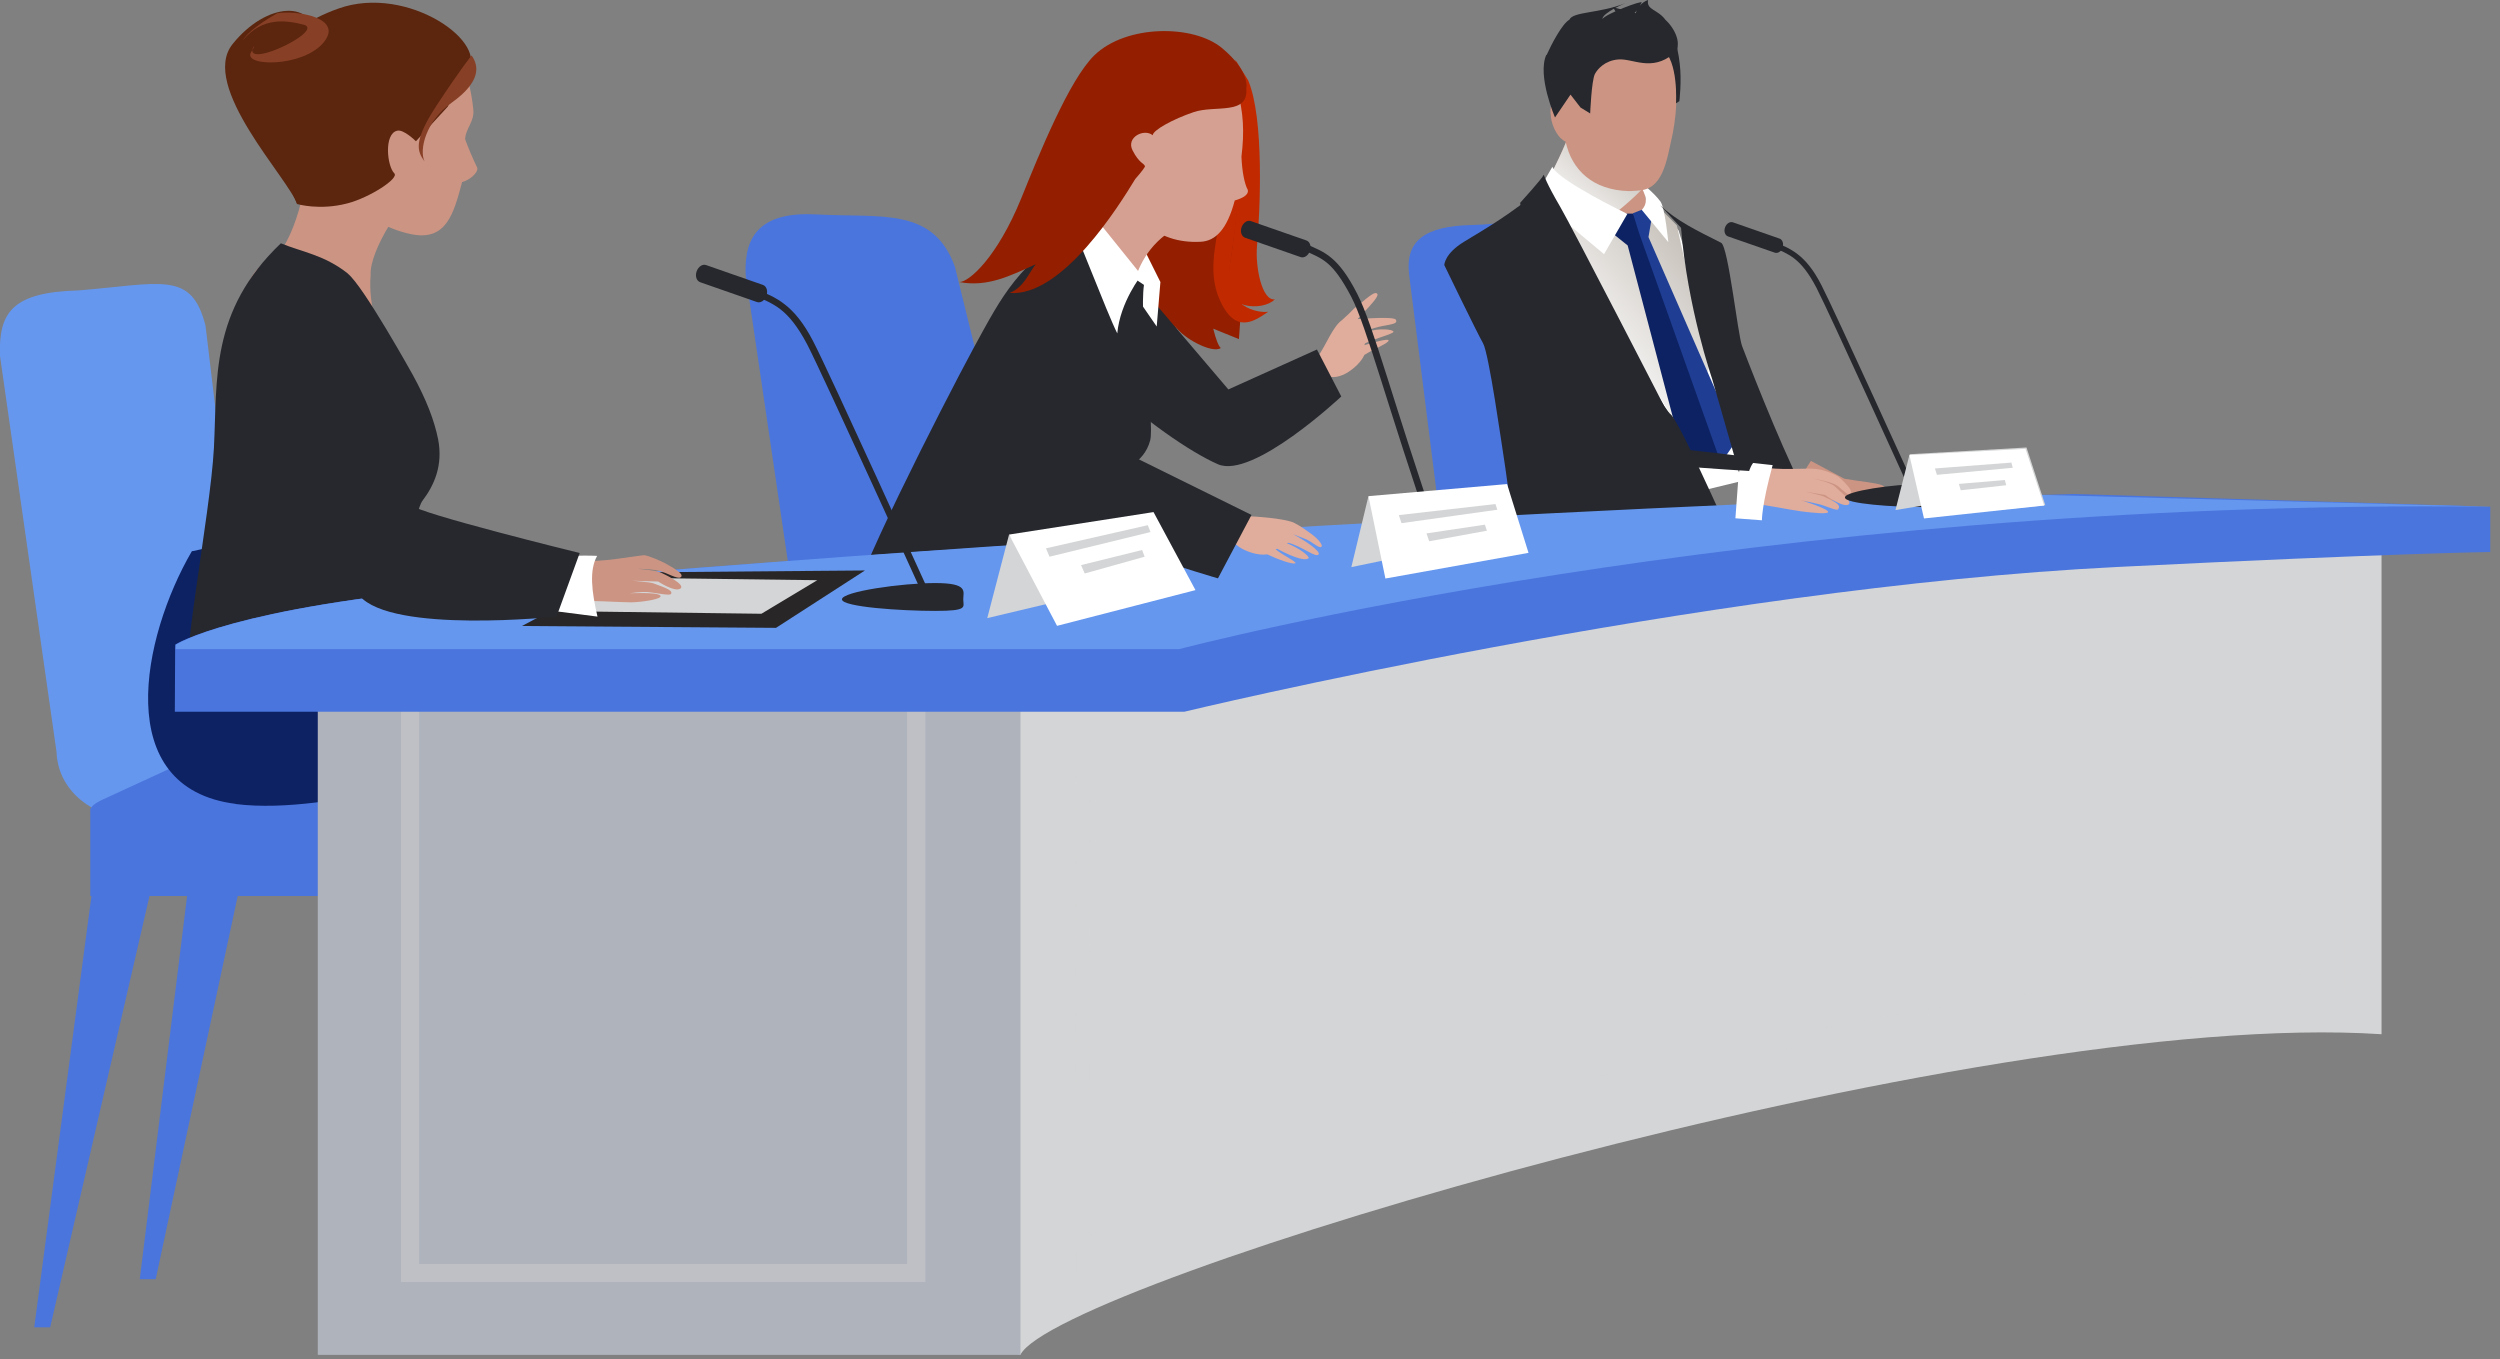 <svg xmlns="http://www.w3.org/2000/svg" width="149" height="81" viewBox="0 0 149 81" fill="none"><rect x="0" y="0" width="149" height="81" fill="#808080" stroke="none"/><g clip-path="url(#clip0_847_10346)"><path d="M60.46 14.08C60.46 14.08 61.83 14.75 64.71 6.09C65.88 2.57 65.27 3.85 67.3 3.1C72.73 1.09 74.07 4.56 74.32 4.97L74.74 7.74L73.84 20.21L72.31 19.59C72.46 20.2 72.62 20.63 72.76 20.74C72.27 21.1 70.49 20.16 70.01 19.4C70.44 20.25 71.14 20.81 70.81 20.86C68.07 21.25 65.45 18.12 64.62 16.02L60.45 14.08H60.46Z" fill="#931F00"></path><path d="M73.63 3.58C73.63 3.58 74.46 9.38 73.16 16.59C72.83 18.45 75.28 18.57 75.98 17.84C75.22 17.95 74.8 15.92 74.92 14.62C75.11 12.52 75.35 7.04 74.39 4.79L73.63 3.57V3.58Z" fill="#C12900"></path><path d="M73.45 3.87C74.56 4.87 74.09 10.6 73.3 15.87C72.93 18.31 74.96 18.67 75.59 18.58C74.83 19.08 73.63 20.04 72.67 17.81C71.43 14.93 73.92 11.5 73.22 6.59C72.75 3.26 73.45 3.87 73.45 3.87Z" fill="#C12900"></path><path d="M78.57 21.22C79.08 20.47 79.43 19.48 79.98 19.08C80.75 18.39 80.59 18.46 80.8 18.31C81.24 17.99 82 17.21 82.1 17.55C82.14 17.7 81.64 18.25 81.26 18.64L80.91 19.02C81.44 18.97 83.08 18.87 83.19 19.05C83.42 19.42 82.34 19.31 81.57 19.68C81.57 19.71 81.56 19.74 81.55 19.77C82.13 19.54 83.06 19.63 83.05 19.77C83.05 19.91 81.91 20.17 81.35 20.47C81.34 20.51 81.33 20.54 81.32 20.57C81.84 20.41 82.77 20.15 82.76 20.29C82.76 20.46 81.89 20.79 81.32 21.15C81.08 21.69 80.45 22.16 80.07 22.33C79.42 22.62 79.1 22.38 79.1 22.38L78.58 21.22H78.57Z" fill="#E0AC9B"></path><path d="M78.49 20.83L73.21 23.21L68.7 17.91C68.7 17.91 65.71 13.91 63.14 17.39C61.34 19.83 69.25 26.21 72.59 27.67C74.67 28.58 79.94 23.63 79.94 23.63L78.49 20.83Z" fill="#26282D"></path><path d="M68.13 14.74L69.16 16.81L68.94 19.46L67.06 16.73L68.13 14.74Z" fill="white"></path><path d="M75.65 66.84H76.52L73.73 41.92L72.03 38.98L51.98 38.61V43.79H52.04L49.18 66.99H50.04L55.01 43.79H71.05L75.65 66.84Z" fill="#4A75DD"></path><path d="M56.92 15.92C55.63 12.33 52.58 12.99 48.68 12.78C45.4 12.6 44.34 13.98 44.44 16.36L47.61 37.9C47.7 40.13 49.87 41.73 52.43 41.47C55 41.21 62.55 40.48 62.42 38.26L56.92 15.93V15.92Z" fill="#4A75DD"></path><path d="M69.87 69.46H71.24L68.54 46.15L72.32 44.31L72.59 38.3L46.49 41.38L46.45 45.25H46.51L43.43 69.62H44.3L49.67 45.25L65.86 46.15L69.87 69.46Z" fill="#4A75DD"></path><path d="M47.37 41.71C46.31 41.71 46.23 41.33 47.19 40.89L54.29 37.62C55.26 37.17 55.04 37.06 56.11 37.06L71.71 37.75C72.77 37.75 73.7 38.37 72.86 39.03L69.81 40.3C68.97 40.95 68.12 42.68 67.06 42.67L47.38 41.69L47.37 41.71Z" fill="#4A75DD"></path><path d="M72.96 12.65C67.38 13.47 67.52 17.61 67.27 18.49C66.89 19.83 66.06 17.89 64.6 16.08C63.32 14.48 63.29 13.96 62.32 13.19C63.46 12.69 68.54 7.45 69.18 4.56C69.8 1.67 72.96 12.65 72.96 12.65Z" fill="#D5A092"></path><path d="M65.47 14.85C66.19 15.68 68.18 16.98 68.18 16.98C67.88 19.14 68.82 25.21 68.55 26.25C68.17 27.7 66.77 27.99 66.18 28.63C64.22 30.73 64.09 32.68 64.85 34.04C65.31 34.87 55.31 36.4 55.31 36.4C55.31 36.4 51.72 36.93 50.94 35.99C50.45 35.4 56.17 24.18 57.99 20.81C59.83 17.44 60.63 15.8 64.51 13.34C64.81 15.19 64.62 13.88 65.47 14.85Z" fill="#26282D"></path><path d="M67.9 2.51C64.81 2.98 64.98 5.36 66.02 9.15C67.07 12.94 68.92 14.54 71.55 14.41C72.45 14.37 73.14 13.66 73.59 11.95C74.03 11.82 74.43 11.63 74.37 11.32C74.17 10.96 74.03 10.23 73.99 9.34C74.17 7.87 74.12 6.72 73.73 5.31C72.68 1.52 69.82 2.21 67.9 2.51Z" fill="#D5A092"></path><path d="M80.41 52.97C80.42 53.72 80.98 55.88 80.98 55.88C80.98 55.88 87.29 58.05 88.71 57.51C90.12 56.96 85.87 56.23 83.69 51.65C82.54 49.23 80.4 52.22 80.41 52.97Z" fill="#CC9483"></path><path d="M74.68 61.12C74.56 62.87 76.57 65.64 78.93 67.4C78.93 67.4 76.89 69.26 73.53 65.24C72.52 64.03 71.38 59.58 71.38 59.58C71.38 59.58 75.05 55.45 74.68 61.12Z" fill="#CC9483"></path><path d="M66.71 40.12C68.33 40.93 72.2 41.29 72.05 42.11C70.83 48.44 69.82 57 70.12 60.45L75.99 61.36C75.99 61.36 78.84 44.28 79.13 41.61C79.49 38.37 76.9 36.09 74.17 36.14C72.31 36.17 66.71 40.12 66.71 40.12Z" fill="#26282D"></path><path d="M64.73 12.3L68.03 16.4C68.03 16.4 66.76 17.99 66.59 19.87C66 18.72 63.95 13.31 63.79 13.19C63.63 13.07 64.74 12.3 64.74 12.3H64.73Z" fill="white"></path><path d="M22.09 16.41C22 14.92 24.07 11.73 25.42 10.83C25.42 10.83 18.12 6.39 18.34 8.75C18.51 10.58 17.46 14.86 16.17 15.42C13.35 16.64 13.57 23.97 15.59 25.98C16.96 27.34 24.18 24.58 24.3 24.5C24.83 24.15 21.77 19.97 22.09 16.42V16.41Z" fill="#CC9483"></path><path d="M17.98 6.66C17.61 2.91 19.96 1.32 22.94 1.03C25.93 0.73 27.84 2.79 28.21 6.54C28.28 7.26 27.76 7.63 27.72 8.29C27.83 8.63 28.22 9.55 28.45 10.01C28.49 10.32 27.96 10.75 27.54 10.85C27.04 12.74 26.6 14.38 24.52 13.96C21.58 13.37 18.36 10.42 17.99 6.67L17.98 6.66Z" fill="#CC9483"></path><path d="M26.69 6.34L27.79 4.37C29.35 2.62 24.31 -0.97 20.17 0.51C16.31 1.88 16 4.06 16.14 6.45C16.28 8.84 17.71 12.16 17.71 12.16C17.71 12.16 19.04 12.56 20.71 12.12C22.02 11.78 23.81 10.63 23.5 10.33C23.07 9.91 22.87 7.98 23.67 7.79C24.06 7.69 24.79 8.42 24.79 8.42L26.69 6.35V6.34Z" fill="#5B250E"></path><path d="M37.33 76.07H38.28L35.24 48.77L33.58 44.87L11.41 45.14V50.82H11.47L8.33 76.24H9.28L14.72 50.82H32.3L37.33 76.07Z" fill="#4A75DD"></path><path d="M12.25 19.42C11.42 16.09 9.58 16.92 4.66 17.31C0.75 17.42 -0.09 18.6 -3.95877e-05 21.21L3.37 44.82C3.45 47.26 5.82 49.03 8.64 48.76C11.45 48.48 15.4 47.21 15.28 44.76L12.25 19.42Z" fill="#6597EF"></path><path d="M31 78.94H32.51L29.54 53.4L39.39 48.57L22.27 45.49L5.38 48.18V53.4H5.45L2.04 79.11H2.99L8.91 53.4H26.61L31 78.94Z" fill="#4A75DD"></path><path d="M6.35 48.53C5.18 48.53 5.1 48.12 6.15 47.64L13.92 44.06C14.98 43.57 14.75 43.45 15.91 43.45L33.22 43.53C34.38 43.53 35.39 44.21 34.48 44.93L30.92 47C30 47.72 28.3 48.3 27.13 48.3L6.34 48.53H6.35Z" fill="#4A75DD"></path><path d="M42.83 49.33C41.72 50.12 34.41 64.81 34.16 65.92C33.32 69.6 34.97 73.39 36.91 75.83C34.95 76.23 33.11 75.28 31.04 71.66C30.19 70.19 28.89 68.95 28.93 67.9C29.01 65.51 29.56 67.13 30.75 63.94C31.94 60.75 32.94 50.59 37.04 46.46C39.54 43.94 43.95 48.53 42.84 49.33H42.83Z" fill="#CC9483"></path><path d="M29.76 65.81C28.95 66.1 28.04 67.38 28 68.78C27.96 70.18 28.78 71.2 27.7 74.28C28.33 74.67 28.39 74.52 28.39 74.52C28.39 74.52 29.48 70.66 30.04 71.13C30.59 71.59 30.94 73.63 31.66 75.27C32.38 76.92 36.67 77.92 37.05 77.63C37.43 77.34 38.1 76.21 37.21 75.49C36.32 74.78 36.19 74.37 36.19 74.37C36.19 74.37 34.19 74.85 33.1 73.03C31.74 70.76 29.75 65.82 29.75 65.82L29.76 65.81Z" fill="#26282D"></path><path d="M38.12 40.07C38.7 42.68 40.75 47.31 40.08 48.5C39.41 49.69 38.47 68.39 38.71 69.49C39.49 73.18 42.57 75.94 45.36 77.34C43.75 78.52 41.68 78.43 38.28 76.02C36.9 75.04 35.19 74.46 34.78 73.49C33.86 71.28 35.03 72.52 34.78 69.13C34.52 65.74 31.16 56.09 33.15 50.63C34.36 47.29 33.31 42.78 33.61 41.62C33.9 40.46 38.12 40.08 38.12 40.08V40.07Z" fill="#CC9483"></path><path d="M21.57 34.04C21.57 36.1 23.76 36.95 25.52 38.17C27.28 39.39 36.64 36.45 38.48 37.34C40.33 38.24 40.86 39.26 42.84 46.69C44.52 52.97 45.31 55.11 45.31 55.11L33.43 59.44C33.43 59.44 36.41 46.42 28.1 46.26C24.61 46.19 11.65 45.37 11.94 41.55C12.23 37.73 11.44 32.85 11.44 32.85L21.57 34.02V34.04Z" fill="#1F3E93"></path><path d="M14.05 47.92C20.01 48.67 28.08 45.13 30.57 47.15C30.81 49.74 30.5 60.91 30.5 60.91L40.02 57.01C39.76 52.34 38.16 41.58 36.63 40.49C32.83 37.75 18.44 43.7 16.4 38.97C15.37 36.57 16.59 33.72 18.2 31.36L11.43 32.86C8.47 37.95 6.59 46.97 14.04 47.91L14.05 47.92Z" fill="#0D2263"></path><path d="M20.73 16.31C21.67 17.06 24.6 22.34 24.6 22.34C25.41 23.82 25.88 25.04 26.11 26.17C26.42 27.76 25.86 28.94 25.19 29.83C24.63 30.58 24.4 34.23 24.28 35.25C24.16 36.28 24.12 41.12 24.12 41.12C24.12 41.12 12.57 41.24 11.35 40.68C10.6 40.33 12.53 30.8 12.75 26.69C12.96 22.58 12.5 18.55 16.74 14.5C17.93 15 19.34 15.19 20.74 16.31H20.73Z" fill="#26282D"></path><path d="M17.71 12.17C17.23 10.67 11.86 5.13 13.86 2.63C15.86 0.13 18.8 -0.12 18.92 2.51C19.05 5.33 19.36 4.92 17.71 12.18V12.17Z" fill="#5B250E"></path><path d="M16.53 0.79C17.65 0.6 20.53 1.04 19.28 2.54C18.03 4.04 14.4 3.98 14.97 3.1C15.54 2.22 14.47 3.35 15.53 3.22C16.59 3.09 19.09 1.72 18.09 1.47C17.09 1.22 15.65 0.97 14.47 2.41C14.91 1.66 16.53 0.79 16.53 0.79Z" fill="#873F26"></path><path d="M28.11 3.31C28.55 3.93 28.67 4.87 26.92 6.12C25.36 7.23 24.98 8.93 25.3 9.62C24.86 9 24.61 8.43 26.05 6.24C27.49 4.05 28.11 3.3 28.11 3.3V3.31Z" fill="#873F26"></path><path d="M104.54 49.85C104.52 53.65 102.95 56.26 102.95 56.26C102.95 56.26 107.69 57.71 108.07 57.68C108.45 57.66 107.83 52.7 107.76 51.56C107.69 50.42 104.53 49.85 104.53 49.85H104.54Z" fill="#26282D"></path><path d="M116.54 56.06H117.27L114.55 38.59L113.62 36.31L96.38 35.74V40.16H96.42L94.98 57.18H95.72L98.96 40.16L112.77 39.29L116.54 56.06Z" fill="#6597EF"></path><path d="M98.14 13.93C96.15 11.82 91.07 13.35 87.74 13.41C84.94 13.47 83.75 14.33 83.98 16.34L86.09 33.07C86.31 34.96 88.38 37.33 90.54 36.94C92.7 36.55 99.62 36.21 102.11 34.08L98.13 13.93H98.14Z" fill="#4A75DD"></path><path d="M104.32 61.36H105.5L103.19 41.73L114.68 39.18L114.33 35.68L88.02 37.48L87.9 41.2H87.95L85.3 60.97H86.04L90.64 41.2L100.91 41.73L104.32 61.36Z" fill="#4A75DD"></path><path d="M88.54 37.68C87.63 37.68 87.56 37.36 88.39 36.98L100.95 34.86C101.77 34.48 103.53 34.73 104.43 34.74L113.26 35.49C114.17 35.49 114.7 35.57 113.99 36.13L103.25 38.35C101.88 38.91 101.67 38.67 100.76 38.66L88.53 37.68H88.54Z" fill="#6597EF"></path><path d="M115.74 47.31C115.58 50.95 113.98 53.4 113.98 53.4C113.98 53.4 118.47 54.96 118.84 54.95C119.21 54.95 118.8 50.17 118.78 49.07C118.76 47.97 115.74 47.31 115.74 47.31Z" fill="#26282D"></path><path d="M98.59 9.04C98.58 10.07 97.69 11.53 98.25 12.29C98.81 13.05 97.7 14.17 97.17 14.28C96.64 14.38 91.9 11.52 91.9 11.52C91.9 11.52 93.69 8.14 93.6 7.35C93.51 6.56 98.59 9.04 98.59 9.04Z" fill="#CC9483"></path><path style="mix-blend-mode:multiply" d="M98.34 10.66C98.02 11.39 95.06 13.83 94.21 13.99C93.51 14.12 92.5 11.68 91.96 11.29C92.93 9.5 93.58 8 93.55 7.83C93.55 7.83 98.16 10.09 98.34 10.66Z" fill="url(#paint0_linear_847_10346)"></path><path d="M92.23 12.58L98.56 29.94L104.59 28.48L100.04 13.73L98.32 11.94C98.32 11.94 97.99 12.82 96.77 12.86C96.03 12.88 92.23 12.58 92.23 12.58Z" fill="white"></path><path style="mix-blend-mode:multiply" d="M98.27 11.76C98.06 12.12 97.98 12.78 97.18 12.86C96.38 12.93 93.03 12.55 92.67 12.06C92.49 12.33 91.97 12.37 91.97 12.37L100.41 26.06L101.83 21.98L99.94 13.43L98.28 11.76H98.27Z" fill="url(#paint1_linear_847_10346)"></path><path d="M97.36 12.73H96.02L95.94 13.77L97.01 14.63L100.25 26.95L102.57 27.6L102.87 26.87L97.36 12.73Z" fill="#0D2263"></path><path d="M103.53 26.2L98.25 14.13L98.44 13.01L97.97 12.45L97.32 12.71L97.69 13.89L102.57 27.6L103.53 26.2Z" fill="#1F3E93"></path><path d="M92.52 9.94C92.86 10.76 96.99 12.75 96.99 12.75L95.6 15.15L91.5 11.72L92.52 9.94Z" fill="white"></path><path d="M97.85 12.51L99.43 14.43C99.43 14.43 99.24 12.41 98.97 12.02C98.58 11.47 97.66 10.77 97.66 10.77C97.66 10.77 98 11.48 98.06 11.7C98.2 12.23 97.84 12.51 97.84 12.51H97.85Z" fill="white"></path><path d="M103.86 33.64C103.86 33.64 90.15 37.28 90.23 36.09C90.35 34.19 90.18 30.94 89.72 27.9C89.48 26.35 88.74 21.07 88.39 20.46C88.04 19.85 86.08 15.8 86.08 15.8C86.08 15.8 86.08 15.12 87.27 14.4C88.62 13.58 89.99 12.8 91.98 11.15C91.98 11.15 92.92 13.84 93.67 14.8C94.42 15.77 98.94 24.22 99.59 24.71C100.28 25.43 103.87 33.63 103.87 33.63L103.86 33.64Z" fill="#26282D"></path><path d="M104.33 30.54L102.04 22.57C102.04 22.57 100.57 18.33 100.19 13.58L98.94 12.23C99.94 13.17 101.11 13.73 102.58 14.47C103.01 14.69 103.57 19.96 103.83 20.63C104.68 22.86 106.62 27.73 107.89 29.98L104.34 30.54H104.33Z" fill="#26282D"></path><path d="M92.01 10.41C91.92 10.64 90.6 12.09 90.6 12.09L90.94 14.16L93.24 14.35L92.31 16.65L99.59 24.99C99.59 24.99 93.63 13.41 92.98 12.31C92.18 10.95 92.01 10.42 92.01 10.42V10.41Z" fill="#26282D"></path><path d="M93.29 5.89C93.16 3.91 92.62 2.02 95.67 1.79C99.47 1.49 99.31 3.69 99.55 6.1C99.79 8.51 99.02 11.44 97.08 11.39C94.92 11.33 93.68 10.13 93.31 8.44C92.89 8.27 92.53 7.62 92.44 7.02C92.32 6.24 92.56 5.54 93.28 5.9L93.29 5.89Z" fill="#CC9483"></path><path d="M95.23 5.14C95.19 7.63 96.07 11.15 97.47 11.36C99.13 11.41 99.32 9.63 99.7 7.93C99.96 6.59 100.11 4.41 99.45 3.04C99.02 2.16 98.58 1.73 97.88 1.66C96.56 2.06 95.26 3.08 95.23 5.13V5.14Z" fill="#CC9483"></path><path d="M96.72 1.57L96.64 1.4C96.64 1.4 95.82 0.98 95.97 0.97C96.05 0.97 96.34 0.69 96.53 1.09L96.13 0.43L98 0.92C98 0.92 98.41 0.84 98.71 1.06C99.02 1.27 99.26 1.44 99.26 1.44C99.26 1.44 99.21 1.74 99.14 1.33C99.56 1.44 99.96 2.33 99.99 3.03C100.04 3.24 100.08 3.53 100.11 3.78C100.24 4.82 100.09 6.03 100.09 6.03L99.89 6.16C99.89 6.16 100.05 3.59 99.06 2.92C98.08 2.25 95.87 2.96 95.87 2.96L96.71 1.56L96.72 1.57Z" fill="#26282D"></path><path d="M92.179 3.278C92.458 2.656 93.102 1.412 93.535 1.175C93.746 0.681 95.332 0.81 96.871 0.188C96.871 0.188 95.505 0.76 95.505 1.135C95.688 0.829 97.957 -0.03 97.841 0.158C97.246 1.214 97.351 0.523 97.524 0.968C97.572 0.958 97.447 1.007 97.495 0.997C97.418 0.553 97.89 0.099 98.226 0C98.111 0.602 98.793 0.543 99.264 1.185C99.851 1.718 100.312 2.735 99.735 3.209C98.418 4.295 97.313 3.465 96.438 3.544C95.65 3.614 95.217 4.107 95.054 4.413C94.852 4.828 94.775 6.763 94.775 6.763L94.198 6.408L93.602 5.638L92.679 7C92.679 7 91.603 4.512 92.16 3.268L92.179 3.278Z" fill="#26282D"></path><path d="M100.89 31.76C104.12 32.01 109.47 33.59 110.26 34.77C111.13 36.07 110.73 38.42 110.51 39.05C110.29 39.68 110.16 55.08 110.16 55.08L108.26 54.75C108.26 54.75 109.17 39.07 109.42 38.26C109.67 37.45 109.32 35.61 108.58 35.06C106.84 33.75 99.28 32.26 98.78 32.26C98.28 32.26 100.89 31.76 100.89 31.76Z" fill="#26282D"></path><path d="M109.91 28.53C110.94 28.71 111.82 28.77 112.17 28.92C112.52 29.07 113.32 30.21 113.32 30.21C113.32 30.21 113.81 31.56 113.55 31.72C113.39 31.82 112.45 30.65 112.28 30.48C112.1 30.3 110.8 30.03 110.8 30.03C110.8 30.03 112.74 30.94 112.25 31.45C112.12 31.59 111.56 31.01 110.77 30.92C109.86 30.81 108.79 31.16 107.12 29.65C106.7 29.27 107.93 27.47 107.93 27.47L109.92 28.53H109.91Z" fill="#CC9483"></path><path d="M59.31 80.39L60.82 80.74C62.95 76.48 117.72 60.04 141.94 61.64V30.76C141.94 30.76 94 28.65 58.42 41.52C59.02 60.03 59.29 76.09 59.31 80.38V80.39Z" fill="#D4D5D6"></path><g style="mix-blend-mode:multiply" opacity="0.55"><path d="M64.12 74.54C64.12 74.54 64.08 66.28 64.08 55.7C64.08 50.47 64.09 44.68 64.12 39.04V38.75L64.4 38.65C81.79 32.28 102.04 30.81 117.12 30.81C130.2 30.81 139.37 31.92 139.39 31.92L139.76 31.97V59.05L139.31 59.02C138.23 58.95 137.08 58.91 135.86 58.91C118.42 58.91 88.49 66.08 73.6 71.05C68.66 72.67 65.28 74.2 64.88 74.8L64.13 75.78V74.54H64.12ZM64.93 55.7C64.93 64.24 64.95 71.26 64.96 73.65C66.38 72.73 69.27 71.61 73.33 70.24C78.32 68.58 84.97 66.67 92.28 64.86C106.89 61.25 124.09 58.05 135.86 58.05C136.92 58.05 137.94 58.07 138.91 58.13V32.71C137.07 32.51 128.62 31.65 117.12 31.65C102.18 31.65 82.13 33.11 64.97 39.33C64.94 44.88 64.93 50.56 64.93 55.69V55.7Z" fill="#D4D5D6"></path></g><path d="M60.82 40.29H18.94V80.75H60.82V40.29Z" fill="#AFB3BC"></path><path opacity="0.4" d="M23.9 76.41V39.12H55.15V76.41H23.9ZM24.98 75.33H54.06V40.21H24.98V75.33Z" fill="#D4D5D6"></path><path d="M10.42 42.42H70.58C70.58 42.42 101.2 35.03 126.22 33.79C142.71 32.97 148.42 32.9 148.42 32.9V30.2L123.56 29.44C123.56 29.44 76.97 30.71 27.99 34.96C13.84 36.19 10.44 38.42 10.44 38.42L10.42 42.41V42.42Z" fill="#4A75DD"></path><path d="M119.56 29.44C119.56 29.44 77.02 30.71 28.04 34.96C13.89 36.19 10.49 38.42 10.49 38.42L10.47 38.69H70.27C70.27 38.69 104.29 29.68 148.46 30.2L119.55 29.44H119.56Z" fill="#6597EF"></path><path d="M31.11 37.31L46.25 37.42L51.55 34L37.09 34.12L31.11 37.31Z" fill="#282626"></path><path d="M33.05 36.42L45.38 36.58L48.71 34.58L36.09 34.42L33.05 36.42Z" fill="#D4D5D6"></path><path d="M34.95 33.38C35.49 33.57 37.94 33.12 38.38 33.09C38.59 33.08 39.46 33.47 39.6 33.55C39.8 33.67 40.9 34.21 40.56 34.41C40.37 34.53 39.75 34.14 39.31 34.03C38.79 33.9 38.02 33.9 38.02 33.9C38.02 33.9 39.03 33.99 39.29 34.09C39.61 34.21 40.89 34.85 40.55 35.08C40.21 35.31 39.23 34.66 39.23 34.66L37.69 34.61C37.69 34.61 38.79 34.7 38.95 34.77C39.22 34.89 40.19 35.15 39.99 35.4C39.9 35.52 39.1 35.33 38.64 35.29C38.19 35.25 37.54 35.36 37.54 35.36C37.54 35.36 39.14 35.28 39.35 35.49C39.56 35.7 38.25 35.89 37.62 35.9C36.99 35.9 34.86 35.76 34.35 35.83C33.83 35.9 34.94 33.38 34.94 33.38H34.95Z" fill="#CC9483"></path><path d="M35.59 33.13C35.11 33.98 35.26 35.25 35.61 36.75L33.05 36.42C33.05 36.42 32.11 34.53 33.97 33.21C34.18 33.06 35.59 33.13 35.59 33.13Z" fill="white"></path><path d="M18.3 18.52C16.81 18.08 13.59 20.24 14.3 23.15C15.68 28.83 20.35 34.22 21.42 35.5C23.34 37.79 33.17 36.75 33.17 36.75L34.55 32.96C34.55 32.96 24.81 30.57 24.54 30.11C23.74 28.75 22.12 22.62 21.16 20.87C20.2 19.12 18.31 18.53 18.31 18.53L18.3 18.52Z" fill="#26282D"></path><path d="M16.17 22.94C16.98 25 17.09 31.34 21.13 35.25C22.31 36.39 19.02 34.05 17.86 30.87C16.48 27.12 16.17 22.93 16.17 22.93V22.94Z" fill="#26282D"></path><path d="M105.22 27.82C105.69 28.06 107.68 27.88 108.26 27.95C108.84 28.02 109.46 28.33 109.58 28.42C109.75 28.56 110.59 29.31 110.25 29.46C110.06 29.54 109.69 28.99 109.3 28.84C108.84 28.65 107.98 28.51 107.98 28.51C107.98 28.51 109.09 28.72 109.38 29.01C109.6 29.24 110.49 29.91 110.15 30.08C109.81 30.25 108.77 29.5 108.77 29.5L107.58 29.3C107.58 29.3 108.58 29.52 108.72 29.6C108.95 29.75 109.86 30.02 109.54 30.36C109.45 30.46 108.79 30.13 108.37 30.04C107.96 29.94 107.33 29.81 107.33 29.81C107.33 29.81 108.76 30.25 108.94 30.47C109.11 30.69 107.95 30.55 107.37 30.48C106.79 30.41 104.85 30.01 104.37 30.01C103.88 30.01 105.22 27.83 105.22 27.83V27.82Z" fill="#E0AC9B"></path><path d="M105.65 27.72C104.99 30.14 105.01 31.01 105.01 31.01L103.43 30.89C103.64 28.24 103.61 27.49 103.93 27.53C104.32 27.57 105.64 27.72 105.64 27.72H105.65Z" fill="white"></path><path d="M90.58 17.32C91.24 18.4 94.6 25.47 95.1 25.97C95.6 26.47 105.16 27.14 104.68 27.41C104.39 27.58 104.25 28.07 104.25 28.07C104.25 28.07 95.28 27.57 94.36 26.91C93.45 26.25 88.67 16.57 89.33 16.15C90 15.74 90.58 17.32 90.58 17.32Z" fill="#26282D"></path><path d="M57.41 35.72C57.41 36.18 57.74 36.41 55.74 36.41C53.74 36.41 50.18 36.18 50.18 35.72C50.18 35.26 53.74 34.75 55.74 34.75C57.74 34.75 57.41 35.26 57.41 35.72Z" fill="#26282D"></path><path d="M54.91 35.25C54.91 35.25 49.04 22.33 48.12 20.55C46.96 18.34 46.07 18.11 44.93 17.6C44.83 17.56 44.78 17.44 44.83 17.34C44.87 17.24 44.99 17.19 45.09 17.24C46.2 17.73 47.31 18.09 48.48 20.37C49.42 22.18 55.27 35.08 55.28 35.09C55.33 35.19 55.28 35.31 55.18 35.35C55.18 35.35 55.13 35.37 55.1 35.37C55.02 35.37 54.95 35.33 54.92 35.25H54.91Z" fill="#26282D"></path><path d="M45.68 17.63C45.58 17.91 45.33 18.08 45.11 18L41.73 16.82C41.51 16.74 41.42 16.45 41.52 16.17C41.62 15.89 41.87 15.72 42.09 15.8L45.47 16.98C45.69 17.06 45.78 17.35 45.68 17.63Z" fill="#26282D"></path><path d="M115.909 29.65C115.909 30.03 116.179 30.22 114.539 30.22C112.899 30.22 109.959 30.03 109.959 29.65C109.959 29.27 112.889 28.85 114.539 28.85C116.189 28.85 115.909 29.27 115.909 29.65Z" fill="#26282D"></path><path d="M113.85 29.26C113.85 29.26 109.02 18.62 108.26 17.15C107.31 15.33 106.57 15.14 105.63 14.72C105.55 14.68 105.51 14.59 105.55 14.5C105.59 14.42 105.68 14.38 105.77 14.42C106.68 14.82 107.6 15.12 108.56 17C109.33 18.49 114.16 29.12 114.16 29.12C114.2 29.2 114.16 29.3 114.08 29.34C114.08 29.34 114.04 29.35 114.01 29.35C113.95 29.35 113.89 29.31 113.86 29.25L113.85 29.26Z" fill="#26282D"></path><path d="M106.25 14.75C106.17 14.98 105.96 15.12 105.78 15.06L102.99 14.09C102.81 14.03 102.73 13.79 102.81 13.56C102.89 13.33 103.1 13.19 103.28 13.25L106.06 14.22C106.24 14.28 106.32 14.52 106.24 14.75H106.25Z" fill="#26282D"></path><path d="M89.51 32.24C89.51 32.69 89.83 32.92 87.88 32.92C85.93 32.92 82.46 32.69 82.46 32.24C82.46 31.79 85.93 31.29 87.88 31.29C89.83 31.29 89.51 31.79 89.51 32.24Z" fill="#26282D"></path><path d="M85.36 32C82.68 24.2 81.47 19.5 80.54 17.7C79.4 15.53 78.82 15.43 77.71 14.92C77.61 14.88 77.57 14.76 77.61 14.66C77.65 14.56 77.77 14.52 77.87 14.56C78.96 15.03 79.76 15.3 80.89 17.51C81.87 19.41 83.05 24.06 85.74 31.86C85.77 31.96 85.72 32.07 85.62 32.11C85.62 32.11 85.58 32.12 85.56 32.12C85.48 32.12 85.4 32.07 85.38 31.99L85.36 32Z" fill="#26282D"></path><path d="M78.07 14.96C77.97 15.24 77.72 15.4 77.51 15.32L74.21 14.17C74 14.1 73.9 13.81 74 13.54C74.1 13.26 74.35 13.1 74.56 13.18L77.86 14.33C78.07 14.4 78.17 14.69 78.07 14.96Z" fill="#26282D"></path><path d="M81.56 29.57L80.54 33.8L83.53 33.18L81.56 29.57Z" fill="#D4D5D6"></path><path d="M82.57 34.48L91.1 32.95L89.82 28.85L81.56 29.57L82.57 34.48Z" fill="white"></path><path d="M83.37 30.7L89.13 30.04L89.24 30.38L83.53 31.18L83.37 30.7Z" fill="#D4D5D6"></path><path d="M85.02 31.79L88.5 31.27L88.62 31.63L85.18 32.26L85.02 31.79Z" fill="#D4D5D6"></path><path d="M114.73 30.82L121.9 30.11L120.78 26.67L113.81 27.07L114.73 30.82Z" fill="#D4D5D6"></path><path d="M113.8 27.12L112.97 30.4L115.75 29.94L113.8 27.12Z" fill="#D4D5D6"></path><path d="M114.67 30.9L121.83 30.13L120.72 26.75L113.8 27.12L114.67 30.9Z" fill="white"></path><path d="M115.32 27.92L119.88 27.57L119.96 27.88L115.44 28.3L115.32 27.92Z" fill="#D4D5D6"></path><path d="M116.75 28.84L119.49 28.61L119.57 28.92L116.86 29.22L116.75 28.84Z" fill="#D4D5D6"></path><path d="M74.02 30.75C74.92 30.78 76.45 30.89 77.09 31.14C77.6 31.4 77.8 31.58 78.01 31.72C78.43 31.99 78.92 32.49 78.74 32.6C78.61 32.68 78.24 32.33 77.87 32.15L77.07 31.84C77.86 32.26 78.71 32.86 78.59 33.04C78.43 33.27 77.62 32.57 76.79 32.35C76.76 32.36 76.74 32.37 76.7 32.38C77.44 32.66 78.09 33.18 77.99 33.27C77.72 33.5 76.69 33.02 76.13 32.71C76.09 32.71 76.06 32.73 76.03 32.74C76.44 33.09 77.33 33.5 77.2 33.57C77.05 33.66 76.15 33.34 75.53 33.04C74.94 33.13 74.21 32.84 73.87 32.61C73.28 32.22 73.31 31.82 73.31 31.82L74.01 30.76L74.02 30.75Z" fill="#E0AC9B"></path><path d="M74.59 30.69L67.11 27L63.86 17.94C63.86 17.94 61.42 16 60.05 19.19C58.85 21.97 61.17 25.17 63.11 30.5C63.61 31.88 72.59 34.47 72.59 34.47L74.59 30.69Z" fill="#26282D"></path><path d="M60.14 31.86L58.84 36.84L63.04 35.84L60.14 31.86Z" fill="#D4D5D6"></path><path d="M63 37.3L71.25 35.17L68.75 30.52L60.14 31.86L63 37.3Z" fill="white"></path><path d="M62.34 32.68L68.41 31.3L68.57 31.71L62.55 33.18L62.34 32.68Z" fill="#D4D5D6"></path><path d="M64.43 33.68L68.07 32.78L68.22 33.18L64.65 34.18L64.43 33.68Z" fill="#D4D5D6"></path><path d="M57.25 15.6C57.18 15.59 57.11 15.59 57.04 15.57C57.04 15.57 57.12 15.59 57.25 15.6ZM72.84 2.87C71.13 1.44 67.12 1.46 65.23 3.29C63.71 4.76 61.9 9.27 60.87 11.81C59.43 15.35 57.74 16.83 57.17 16.81C58.87 17.13 60.22 16.43 61.73 15.75C61.32 16.25 61.05 17.11 60.17 17.46C63.33 17.71 66.74 12.18 67.66 10.67C68.04 10.24 68.25 9.95 68.24 9.91C68.19 9.72 67.9 9.75 67.5 8.96C67.1 8.18 68.19 7.64 68.7 8.06C68.72 7.76 69.88 7.11 71.15 6.68C72.42 6.25 74.41 6.89 74.28 5.28C74.28 5.28 74.55 4.3 72.84 2.87Z" fill="#931F00"></path></g><defs><linearGradient id="paint0_linear_847_10346" x1="92.787" y1="13.065" x2="100.075" y2="4.297" gradientUnits="userSpaceOnUse"><stop stop-color="white"></stop><stop offset="0.52" stop-color="#C6C0B9"></stop></linearGradient><linearGradient id="paint1_linear_847_10346" x1="93.608" y1="21.381" x2="101.34" y2="14.836" gradientUnits="userSpaceOnUse"><stop stop-color="white"></stop><stop offset="1" stop-color="#C6C0B9"></stop></linearGradient><clipPath id="clip0_847_10346"><rect width="148.46" height="80.75" fill="white"></rect></clipPath></defs></svg>
